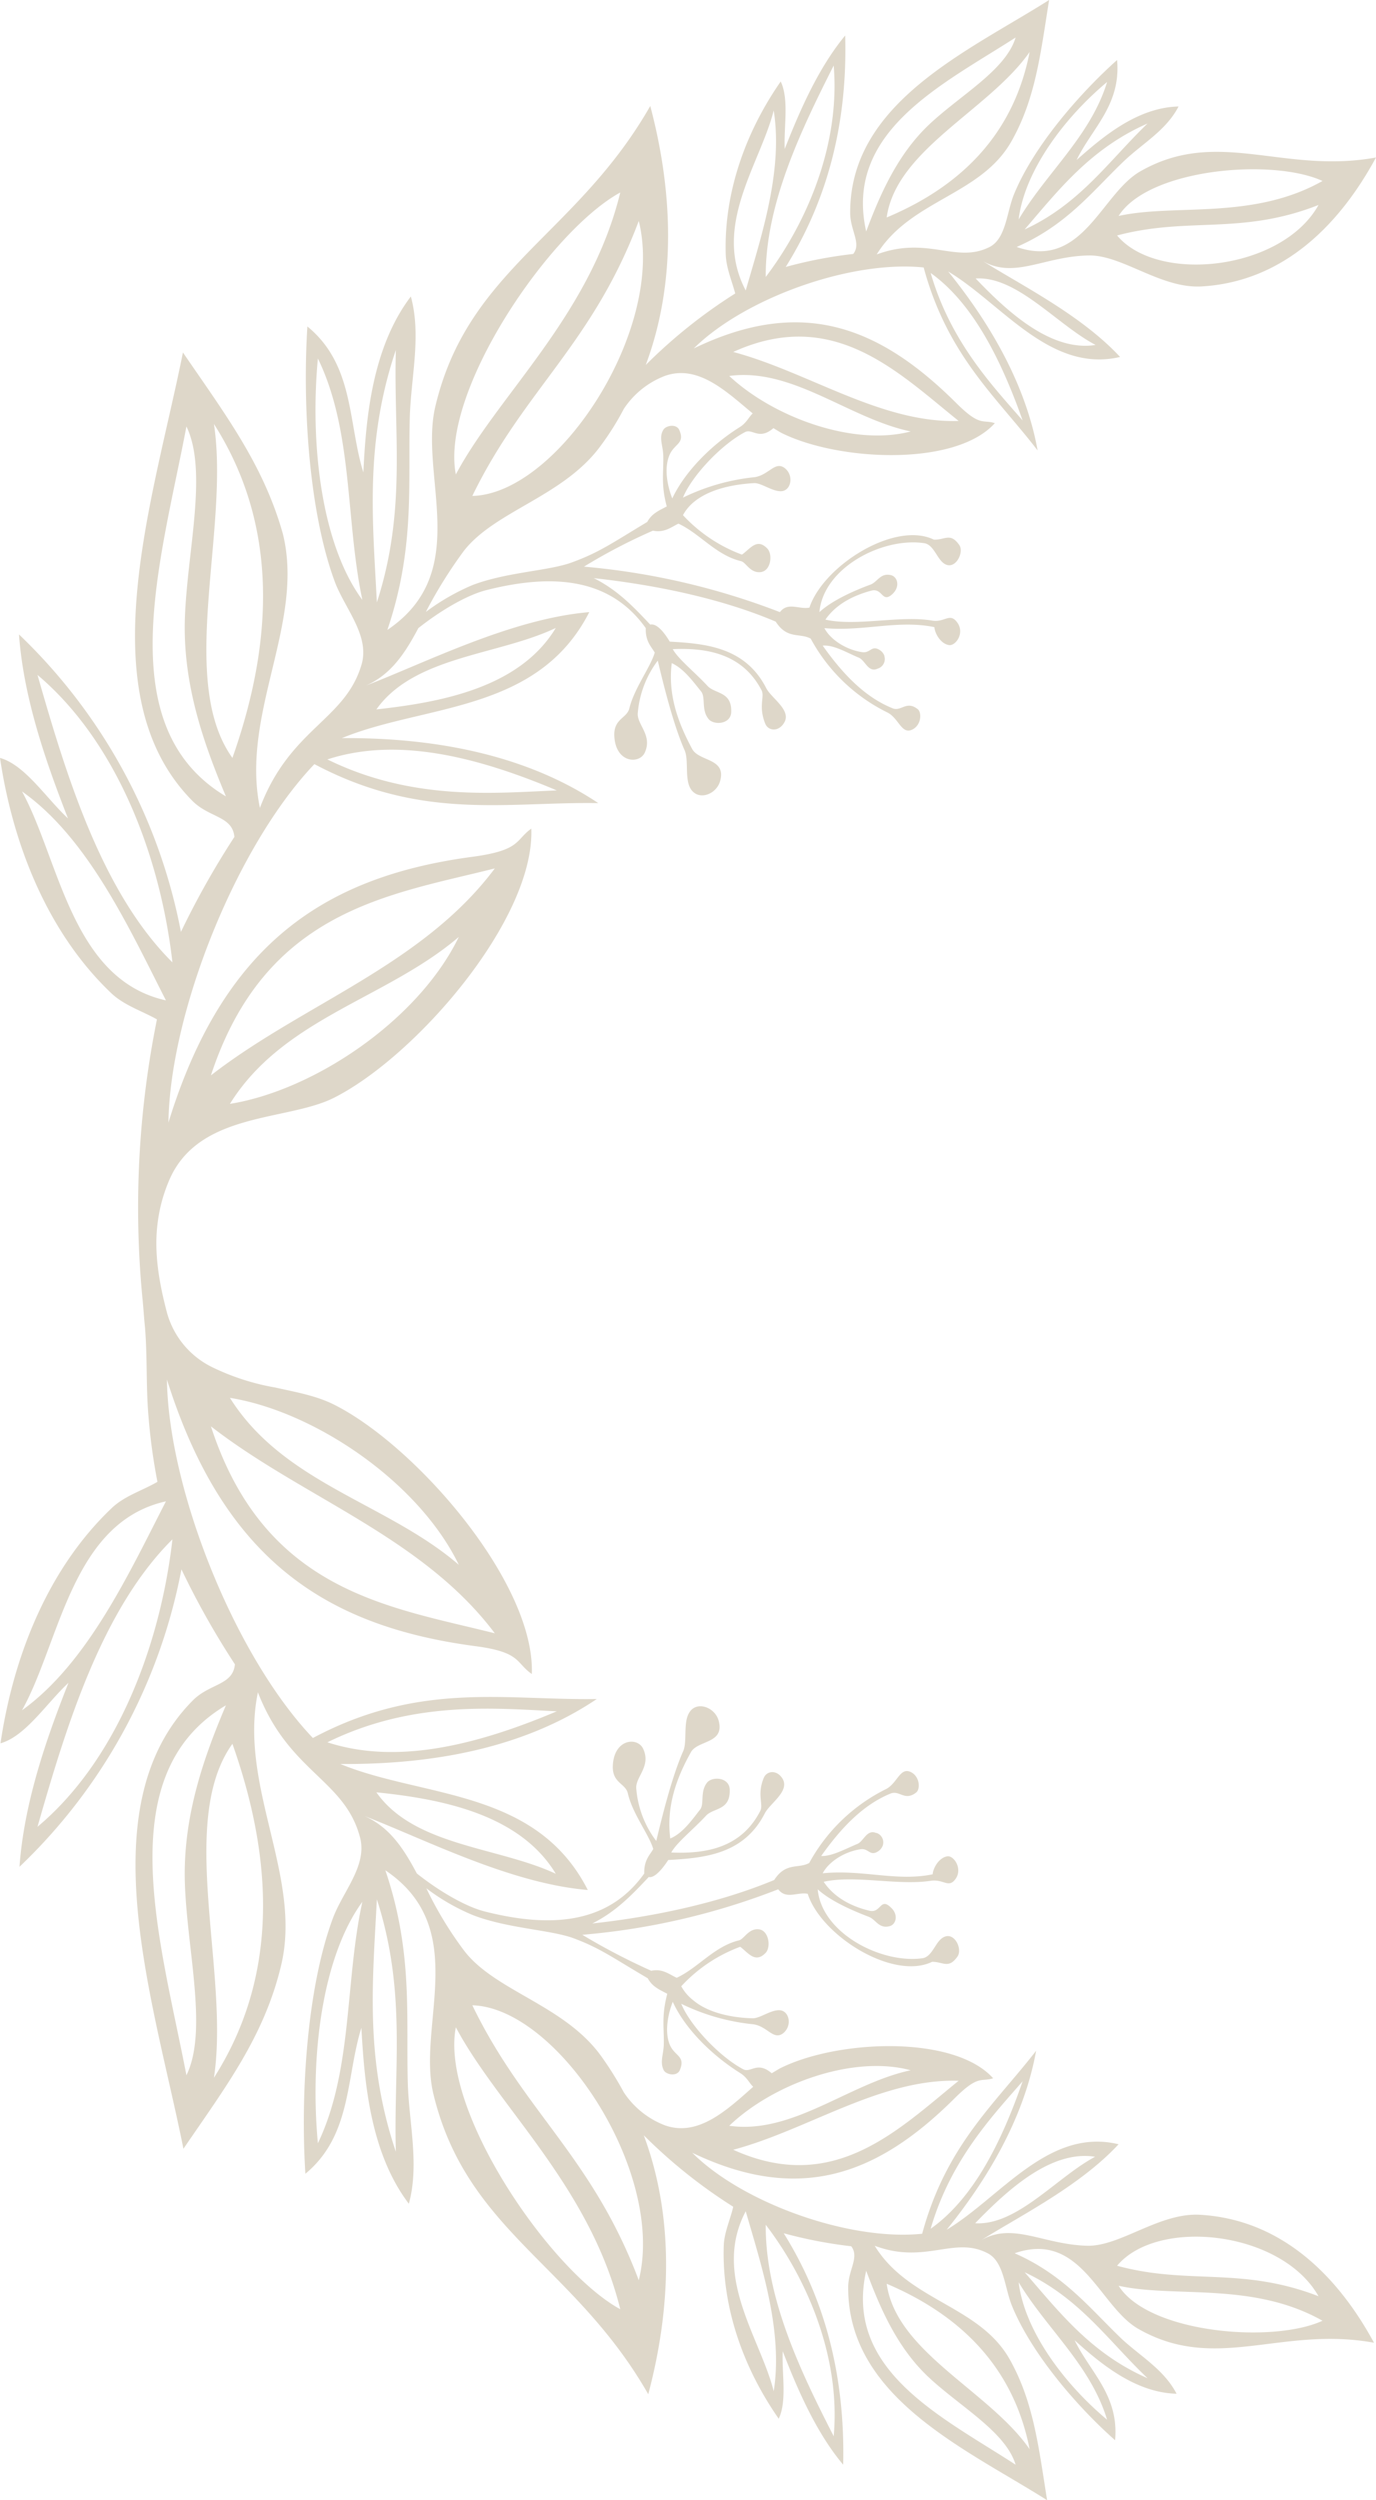 <svg id="Layer_1" data-name="Layer 1" xmlns="http://www.w3.org/2000/svg" width="275.3" height="500.1" viewBox="0 0 275.3 500.1">
  <path d="M240,443c-8.1-.4-15.8,6.3-22.4,6.2-8.9-.2-14.9-4.8-21.3-1.1,7.8-4.9,19.7-10.8,27.5-19.2-14-3.4-23.6,10.6-34.4,17.1,7.2-8.9,15.3-21.4,17.9-35.8-8.3,10.7-18,18.9-22.8,36.6-14.7,1.5-36-6.2-46-16.2,21.3,10.2,36.9,4.6,52.4-10.8,4.9-4.9,5.3-3.3,7.8-4.1-7.9-8.8-31.5-7.7-42.8-1.9l-1.5.9c-2.9-2.5-4.2,0-5.7-.8-4.9-2.6-10.7-8.9-12.4-13.1a42.41,42.41,0,0,0,14.4,4.1c2.9.4,4.1,3.4,6.1,1.7,1.7-1.5,1.1-4.3-.7-4.5s-4.1,1.7-5.6,1.6c-3.6-.1-8.6-.9-11.8-3.6a9.1,9.1,0,0,1-2.4-2.8,30.3,30.3,0,0,1,11.8-7.9c1.6,1.2,3,3.4,5.1,1.2,1.1-1.2.6-4.5-1.4-4.7s-2.9,1.9-3.9,2.2c-5,1.2-8.2,5.5-12.5,7.5-1.4-.6-2.8-1.9-5.1-1.4a130,130,0,0,1-13.8-7.2,139.82,139.82,0,0,0,39.2-9.1c1.6,2.1,3.8.5,5.9.9,2.7,8.4,17.1,17.4,24.9,13.6,2.2,0,3.3,1.5,5.1-1.1,1.1-1.7-1.1-5.8-3.6-3.2-1.1,1.2-1.8,3.4-3.5,3.6-8.2,1.1-20.1-5-20.9-13.8,2.5,2.3,6.8,4.2,10.2,5.5,1.4.5,2,2.4,4.1,1.9,1.4-.3,1.9-2.3.4-3.7-2.2-2.2-2,1.1-4.3.6-3.4-.8-7-2.5-9.2-5.8,6.2-1.4,14.9.8,21.4-.2,2.6-.4,3.6,1.6,5-.4s-.3-4.6-1.6-4.5c-1.7.2-2.9,2.3-3,3.6-7.2,1.5-14-1-22-.2,1.2-2.3,4.3-4.3,7.5-4.8,1.7-.3,1.9,1.5,3.6.4a2.42,2.42,0,0,0,.9-1.1,2,2,0,0,0-1.19-2.56l-.11,0c-1.9-.8-2.5,1.7-3.8,2.2-2.4,1-5.1,2.5-7.2,2.4,4.1-5.8,8.5-10.3,13.9-12.5,1.8-.7,2.8,1.6,5.1-.2.8-.6.8-3-.9-4-2.3-1.3-2.8,2.1-5.1,3.3a35.45,35.45,0,0,0-15.4,14.8c-2.2,1.2-4.7-.2-7,3.4-11.3,4.7-24.5,7.4-36.4,8.7,4.8-2.4,8-5.8,11.3-9.3.7.2,2-.5,3.9-3.4,7.2-.4,15.1-1.1,19.3-9.3,1-2,5-4.4,3.6-6.9-1.1-1.9-3.2-1.7-3.8-.2-1.4,3.4,0,5.3-.7,6.6-3.8,7.4-10.9,8.6-17.8,8.3,1.1-2,4.4-4.6,6.9-7.3,1.5-1.7,4.9-1,4.8-5.2,0-2.6-3.6-2.8-4.6-1.4-1.4,1.9-.4,4.3-1.4,5.4-1.7,2.2-3.5,4.7-5.9,5.7-.8-6.4,1.2-12,4.1-17.2,1.3-2.5,6.8-1.7,5.6-6.3-.7-2.8-4.6-4.2-6-1.5-1.1,2-.3,5.6-1.1,7.5-2.3,5.2-4.3,13.4-5.4,18a20,20,0,0,1-4-10.5c-.2-2.3,3-4.4,1.4-7.9-1.1-2.5-6-2.1-6.1,3.6,0,3.2,2.5,3.3,3,5.2.9,4.1,4.2,8.2,5.1,11.2-.6,1.1-1.9,2.2-1.8,4.9-7.1,10-18.5,11-31.9,7.6-3.6-.9-8.8-3.8-13.6-7.6-2.7-5.1-5.5-9.3-10.5-11.5,12.2,4.7,29.2,13.5,44.7,14.8-10.3-20.3-33-18.4-49.5-25.2,15.4.1,35.1-2.1,51.3-13-18.3.3-35.4-3.6-56.8,7.8-15.7-16.5-28.9-49.8-29.2-71.7,11.3,35.9,31.7,49.3,61.5,53.3,9.4,1.2,8.2,3.3,11.5,5.6.7-18.2-23.2-45.7-39.6-53.9-3.6-1.8-7.7-2.5-11.7-3.4a47.29,47.29,0,0,1-12.7-4.1,17.23,17.23,0,0,1-9-10.9c-1.5-5.7-2.6-11.7-1.9-17.6a31.32,31.32,0,0,1,2.2-8.5c5.7-14.1,23.5-12.1,33-16.8,16.4-8.2,40.3-35.7,39.6-53.9-3.2,2.3-2.1,4.3-11.5,5.6-29.7,3.9-50.1,17.4-61.1,53.2.3-21.9,13.5-55.2,29.2-71.7,21.5,11.4,38.5,7.5,56.8,7.8-16.2-10.8-35.9-13.1-51.3-13,16.5-6.8,39.2-5,49.5-25.2-15.5,1.3-32.5,10-44.7,14.7,5-2.2,7.8-6.4,10.5-11.5,4.8-3.8,10-6.7,13.6-7.6,13.4-3.4,24.8-2.4,31.9,7.6-.1,2.7,1.2,3.8,1.8,4.9-.9,3-4.1,7.1-5.1,11.2-.5,1.9-3,2-3,5.2.1,5.7,5,6,6.1,3.6,1.6-3.5-1.6-5.6-1.4-7.9a20.24,20.24,0,0,1,4-10.5c1.1,4.6,3.1,12.8,5.4,18,.8,1.9,0,5.5,1.1,7.5,1.5,2.7,5.3,1.3,6-1.5,1.2-4.5-4.2-3.8-5.6-6.3-2.8-5.2-4.9-10.8-4.1-17.2,2.4,1.1,4.2,3.6,5.9,5.7.9,1.2,0,3.6,1.4,5.4,1,1.4,4.6,1.2,4.6-1.4.1-4.1-3.3-3.5-4.8-5.2-2.5-2.7-5.8-5.3-6.9-7.3,6.8-.3,14,.9,17.8,8.3.6,1.3-.7,3.1.7,6.6.6,1.5,2.7,1.7,3.8-.2,1.5-2.5-2.6-4.9-3.6-6.9-4.2-8.2-12.1-8.9-19.3-9.3-1.8-3-3.1-3.6-3.9-3.4-3.3-3.5-6.5-6.9-11.3-9.3,11.8,1.3,25.1,3.9,36.4,8.7,2.3,3.6,4.8,2.2,7,3.4a35,35,0,0,0,15.4,14.8c2.3,1.2,2.8,4.6,5.1,3.3,1.7-1,1.7-3.4.9-4-2.3-1.8-3.3.6-5.1-.2-5.4-2.2-9.8-6.7-13.9-12.5,2.2-.2,4.8,1.4,7.2,2.4,1.3.5,1.9,3.1,3.8,2.2a2,2,0,0,0,1.34-2.49.49.49,0,0,1,0-.11,2.42,2.42,0,0,0-.9-1.1c-1.7-1.1-1.9.7-3.6.4-3.2-.5-6.3-2.5-7.5-4.8,7.9.7,14.7-1.7,22-.2.1,1.3,1.3,3.4,3,3.6,1.3.1,3.1-2.4,1.6-4.5s-2.5,0-5-.4c-6.4-1.1-15.2,1.2-21.4-.2,2.2-3.2,5.8-4.9,9.2-5.8,2.3-.6,2.1,2.7,4.3.6,1.5-1.5.9-3.4-.4-3.7-2.1-.5-2.7,1.4-4.1,1.9-3.5,1.3-7.7,3.2-10.2,5.5.8-8.9,12.6-15,20.9-13.8,1.7.2,2.4,2.4,3.5,3.6,2.4,2.6,4.7-1.6,3.6-3.2-1.8-2.6-2.9-1-5.1-1.1-7.8-3.8-22.1,5.2-24.9,13.6-2.1.4-4.3-1.2-5.9.9a143.18,143.18,0,0,0-39.2-9.1,113.69,113.69,0,0,1,13.8-7.2c2.3.5,3.8-.8,5.1-1.4,4.3,2,7.5,6.3,12.5,7.5,1,.2,1.8,2.4,3.9,2.2s2.5-3.5,1.4-4.7c-2.1-2.2-3.4,0-5.1,1.2a30.71,30.71,0,0,1-11.8-7.9,9.1,9.1,0,0,1,2.4-2.8c3.3-2.6,8.2-3.4,11.8-3.6,1.5-.1,3.8,1.8,5.6,1.6s2.4-3,.7-4.5c-2-1.7-3.2,1.2-6.1,1.7a42.41,42.41,0,0,0-14.4,4.1c1.7-4.2,7.5-10.5,12.4-13.1,1.5-.8,2.8,1.7,5.7-.8l1.5.9c11.3,5.7,34.9,6.9,42.8-1.9-2.5-.8-2.9.8-7.8-4.1C175.6,65,160.1,59.4,138.8,69.7c10.1-10,31.3-17.7,46-16.2,4.8,17.7,14.5,25.8,22.8,36.6-2.6-14.4-10.7-26.9-17.9-35.8,10.7,6.4,20.4,20.4,34.4,17.1-7.8-8.4-19.7-14.3-27.5-19.2,6.4,3.7,12.4-1,21.3-1.1,6.6-.1,14.3,6.6,22.4,6.2,16.4-.9,27.7-12.3,35-25.8-18.6,3.4-31.7-6.1-47.2,2.8-7.8,4.5-11.5,19.7-24.7,15.1,10.1-4.4,15.2-11.2,21.5-17.2,3.8-3.6,8.4-6.1,10.9-10.9-8.4.2-15.4,6.3-20.4,10.7,3.1-6.4,8.9-11,8.1-20-7.6,6.8-16.7,17.3-20.6,26.8-1.5,3.6-1.6,8.9-4.9,10.6-6.7,3.4-12.4-2.3-22.6,1.5,6.8-11,20.9-11.8,27-22.7,4.8-8.5,5.8-17.6,7.5-28.2C193.8,10.2,170,20.5,170.1,42.6c0,3.5,2.3,6.1.6,8.2a87.2,87.2,0,0,0-13.5,2.6c8-12.8,12.4-28,11.9-46.3-5.3,6.4-9,14.8-12.1,22.7-.2-4.5.9-9.9-.8-13.5-6.7,9.6-11.4,21.8-11,34.6.1,2.7,1.2,5.2,1.9,7.8A103.2,103.2,0,0,0,129.2,73c6.3-16.9,5.3-35.2.9-51.8-14.8,25.9-36.5,32.6-43,60.1-3.3,13.9,7.6,33.1-9.6,44.7,5.6-16.5,4.1-29.3,4.5-42.9.3-8,2.3-16.1.2-23.8-7.9,10.4-9,24.9-9.5,35.2-3.1-10-1.8-21.5-11.2-29.2-1,15.8.3,37.1,5.5,51.1,2,5.3,6.9,10.6,5.4,16.3-3.2,11.4-14.3,12.8-20.4,28.9-3.9-18.9,9-36.9,4.6-54.8-3.9-13.9-11.6-24-20-36.3-5.9,29.5-19.2,68.4,1.9,89.7,3.4,3.4,8,3,8.4,7.2a168.75,168.75,0,0,0-10.7,19A111.19,111.19,0,0,0,3.8,126.9c.9,12.6,5.3,25.3,9.8,36.8C9.2,159.6,5,153,0,151.6c2.6,17.5,9.6,35,22.2,47,2.6,2.5,6.2,3.6,9.2,5.3a190,190,0,0,0-2.9,55.8c.2,1.9.3,3.8.5,5.7.5,5.9.2,11.9.7,17.8a117.27,117.27,0,0,0,1.8,13.2c-3.1,1.8-6.6,2.8-9.2,5.3-12.6,12-19.6,29.4-22.2,47,5-1.4,9.2-8,13.6-12.1-4.6,11.6-8.9,24.2-9.8,36.8a110.55,110.55,0,0,0,32.4-59.5,162.55,162.55,0,0,0,10.7,19c-.4,4.2-5,3.8-8.4,7.2-21.1,21.2-7.8,60.2-1.9,89.7,8.4-12.3,16.1-22.4,19.5-36.5,4.4-17.9-8.5-35.9-4.6-54.8,6.2,16,17.3,17.4,20.4,28.9,1.6,5.7-3.4,10.9-5.4,16.3-5.2,14-6.5,35.3-5.5,51.1,9.3-7.7,8.1-19.2,11.2-29.2.6,10.3,1.6,24.8,9.5,35.2,2.1-7.7.1-15.8-.2-23.8-.4-13.5,1.1-26.4-4.5-42.9,17.2,11.6,6.3,30.9,9.6,44.7,6.6,27.5,28.2,34.2,43,60.1,4.4-16.6,5.4-34.9-.9-51.8a103.2,103.2,0,0,0,17.9,14.3c-.6,2.6-1.8,5.1-1.9,7.8-.4,12.9,4.3,25,11,34.6,1.7-3.6.6-9,.8-13.5,3.1,8,6.8,16.4,12.1,22.7.4-18.3-3.9-33.5-11.9-46.3a89.86,89.86,0,0,0,13.5,2.6c1.7,2.2-.6,4.7-.6,8.2-.1,22.1,23.7,32.4,39.8,42.6-1.7-10.6-2.7-19.7-7.5-28.2-6.1-10.8-20.2-11.6-27-22.7,10.1,3.8,15.9-2,22.6,1.5,3.3,1.7,3.4,7,4.9,10.6,3.9,9.5,13,20.1,20.6,26.8.8-9-5-13.6-8.1-20,4.9,4.4,12,10.5,20.4,10.7-2.5-4.8-7.1-7.4-10.9-10.9-6.3-6-11.5-12.8-21.5-17.2,13.3-4.6,16.9,10.6,24.7,15.1,15.5,8.9,28.6-.6,47.2,2.8C267.7,455.3,256.4,443.9,240,443ZM111.2,374.8c-11.5-5.4-28.3-5.5-35.9-16.3C87.9,359.8,103.9,362.7,111.2,374.8ZM91.8,313c-14.4-12.4-35-16.2-45.8-33.4C62.8,282.3,83.7,296.3,91.8,313ZM99,326.7c-21-5.3-46-8.2-56.8-41.4C60.6,299.6,84.5,307.4,99,326.7ZM46,220.8c10.7-17.2,31.3-21,45.8-33.4C83.7,204.1,62.8,218.1,46,220.8Zm53-47.1c-14.5,19.4-38.4,27.1-56.8,41.4C53.1,181.9,78,179,99,173.7Zm12.2-48.1c-7.3,12.1-23.3,14.9-35.9,16.3C82.9,131.2,99.7,131.1,111.2,125.6ZM264.6,36.2c-14,7.9-29.6,4.5-40.8,7C229.8,33.7,254.6,31.6,264.6,36.2Zm-.8,4.8h0c-7.3,13.1-32.2,15.8-40.3,6.1,14.3-3.8,24.8,0,40.3-6.1ZM229.6,24.7h0c-7.7,7.4-13.5,16.1-24.6,21.2C211.8,38,218.2,29.7,229.6,24.7Zm-8.1-8.3h0c-3.3,10.8-12.1,18.1-17.7,27.5C205,34.1,213,23.5,221.5,16.4ZM219.2,69c-8.9,1.4-17.6-6.6-24-13.3C203.5,55.2,211.4,64.9,219.2,69ZM204.6,84.1c-6-6.9-14.4-15.7-18.4-29.5C194.3,60.4,200,71.1,204.6,84.1ZM177.4,43.5C179.3,29.9,197.9,22,206,10.4,203,25.8,193.4,36.8,177.4,43.5Zm25.8-36c-2,6.6-11.2,11.6-17.4,17.5s-9.7,13.8-12.5,21.3C168.8,26.3,188.6,16.9,203.2,7.5Zm-36.4,5.6h0c1.3,15.5-5.1,31.1-13.6,42.3-.1-14.7,7.3-29.8,13.6-42.3Zm-12,9h0c1.9,12.1-2.5,25.2-5.6,36-6.8-12.9,2.9-25.3,5.6-36Zm37,62.1h0c-15.5.5-30.1-9.8-45.1-13.8,20-9.1,32.9,4,45.1,13.8Zm-9.6,2.1c-11.3,3-27.3-2.7-36.3-11.1h0c12.7-1.7,23.9,8.5,36.3,11.1ZM94.5,99.2c10.3-21.2,24-30.3,33.3-55C133.2,65.9,111.6,98.8,94.5,99.2Zm29.6-60.7c-6,24.6-24.4,40.4-32.9,56.4C88,78.4,110,46.2,124.1,38.5ZM92.8,110.2h0c6.3-8.1,20.1-10.9,27.5-21.2a54.19,54.19,0,0,0,4.5-7.2,17.22,17.22,0,0,1,8.2-6.6c6.7-2.4,12.4,3.2,17.6,7.5-.8.7-1.2,1.9-2.7,2.8-5.7,3.6-10.9,8.9-13.4,14.2-1.3-3.4-1.5-6.6-.5-8.8s3.1-2.2,1.9-4.9c-.6-1.3-2.7-.9-3.2,0-.9,1.5-.1,3,0,5,.1,3.6-.5,5.8.7,10.3-1.5.8-3,1.4-3.9,3.1-7,4.2-9.6,6.1-15.1,8.1-4.6,1.7-12.9,1.9-19.8,4.5a44.34,44.34,0,0,0-9.4,5.4A91.39,91.39,0,0,1,92.8,110.2ZM79.2,70c-.5,16.6,2.2,32-3.8,50.5C74.6,104.4,72.9,88.7,79.2,70ZM63.6,71.7c7.1,14.6,5.5,32.3,8.9,48.3C64.3,108.9,62,88.9,63.6,71.7Zm47.8,86.4h0c-12.3.5-28.8,2.2-45.9-6.2C79,147.5,94.6,151,111.4,158.1ZM37.3,85.3h0c4.3,8.9.2,24.8-.3,38.1s3.7,25.2,8.2,35.9C21.8,145.3,32.2,112.2,37.3,85.3Zm9.2,66.3h0c-11.1-15.5-.5-45.8-3.7-66.8C54.6,103.3,55.7,125.6,46.5,151.6ZM7.5,135c16,13.5,24.6,36.5,27,57.5-14.2-14.1-21.3-37.6-27-57.5ZM4.4,158.3c13.3,9.4,21.5,27.5,28.8,41.8C14.3,195.9,11.9,172,4.4,158.3Zm0,183.8c7.6-13.6,9.9-37.6,28.8-41.8-7.3,14.2-15.6,32.3-28.8,41.8Zm3.1,23.3c5.7-19.9,12.8-43.4,27-57.5C32.1,328.9,23.5,352,7.5,365.4Zm29.8,49.7c-5.2-27-15.5-60.1,7.9-74-4.5,10.6-8.7,22.5-8.2,35.9s4.6,29.3.3,38.1Zm5.5.5c3.2-21-7.4-51.3,3.7-66.8h0c9.2,26,8.1,48.3-3.7,66.8Zm22.7-67.1c17.1-8.4,33.5-6.8,45.9-6.2h0c-16.8,7.1-32.4,10.6-45.9,6.2Zm-1.9,80.2c-1.6-17.2.8-37.2,8.9-48.3C69,396.3,70.6,414.1,63.6,428.7Zm15.6,1.7c-6.3-18.7-4.6-34.4-3.8-50.5C81.4,398.5,78.7,413.9,79.2,430.4Zm112.6-14.2h0c-12.1,9.8-25,22.9-45.1,13.8C161.7,426,176.2,415.7,191.8,416.2Zm-9.6-2.1c-12.3,2.6-23.6,12.9-36.3,11.1h0C154.8,416.7,170.8,411,182.2,414.1Zm-91-8.6c8.5,16,26.8,31.8,32.9,56.4C110,454.2,88,422,91.2,405.5Zm36.6,50.6c-9.3-24.7-23-33.7-33.3-55,17.1.5,38.7,33.4,33.3,55Zm5.2-31a17.22,17.22,0,0,1-8.2-6.6,67.74,67.74,0,0,0-4.5-7.2c-7.4-10.3-21.3-13-27.5-21.2h0a74.12,74.12,0,0,1-7.5-12.4,41.84,41.84,0,0,0,9.4,5.4c6.8,2.6,15.2,2.9,19.8,4.5,5.5,2,8.1,4,15.1,8.1.9,1.7,2.4,2.3,3.9,3.1-1.2,4.6-.6,6.8-.7,10.3-.1,2-.8,3.4,0,5,.5.9,2.6,1.3,3.2,0,1.2-2.8-.9-2.8-1.9-4.9s-.8-5.4.5-8.8c2.4,5.3,7.7,10.6,13.4,14.2,1.5.9,1.9,2.1,2.7,2.8-5.2,4.6-11,10.1-17.7,7.7Zm21.8,53.2c-2.7-10.7-12.4-23.1-5.6-36,3.1,10.8,7.5,23.9,5.6,36Zm12,9c-6.4-12.5-13.7-27.5-13.6-42.3,8.5,11.1,15,26.8,13.6,42.3Zm39.2,2.6c-8-11.6-26.7-19.4-28.6-33.1,16,6.8,25.6,17.8,28.6,33.1Zm-20.2-14.4c6.3,5.9,15.4,10.9,17.4,17.5-14.6-9.5-34.4-18.8-29.9-38.8,2.8,7.5,6.2,15.4,12.5,21.3Zm18.8-59.2c-4.5,13-10.2,23.7-18.4,29.5,4-13.8,12.4-22.6,18.4-29.5Zm-9.5,28.4c6.5-6.7,15.2-14.7,24-13.3h0c-7.7,4.1-15.6,13.8-24,13.3Zm34.5,31h0c-11.4-5-17.7-13.3-24.6-21.2,11.1,5.2,16.8,13.8,24.6,21.2Zm-8.1,8.3h0c-8.5-7.1-16.5-17.7-17.7-27.5,5.6,9.3,14.4,16.6,17.7,27.5Zm42.3-24.7h0c-15.5-6-26-2.2-40.3-6.1,8.1-9.7,32.9-7,40.3,6.1Zm-40-2.1c11.2,2.5,26.8-.9,40.8,7-10,4.6-34.8,2.5-40.8-7Z" transform="translate(0 0)" style="fill: #ded7c9;fill-rule: evenodd"/>
</svg>
